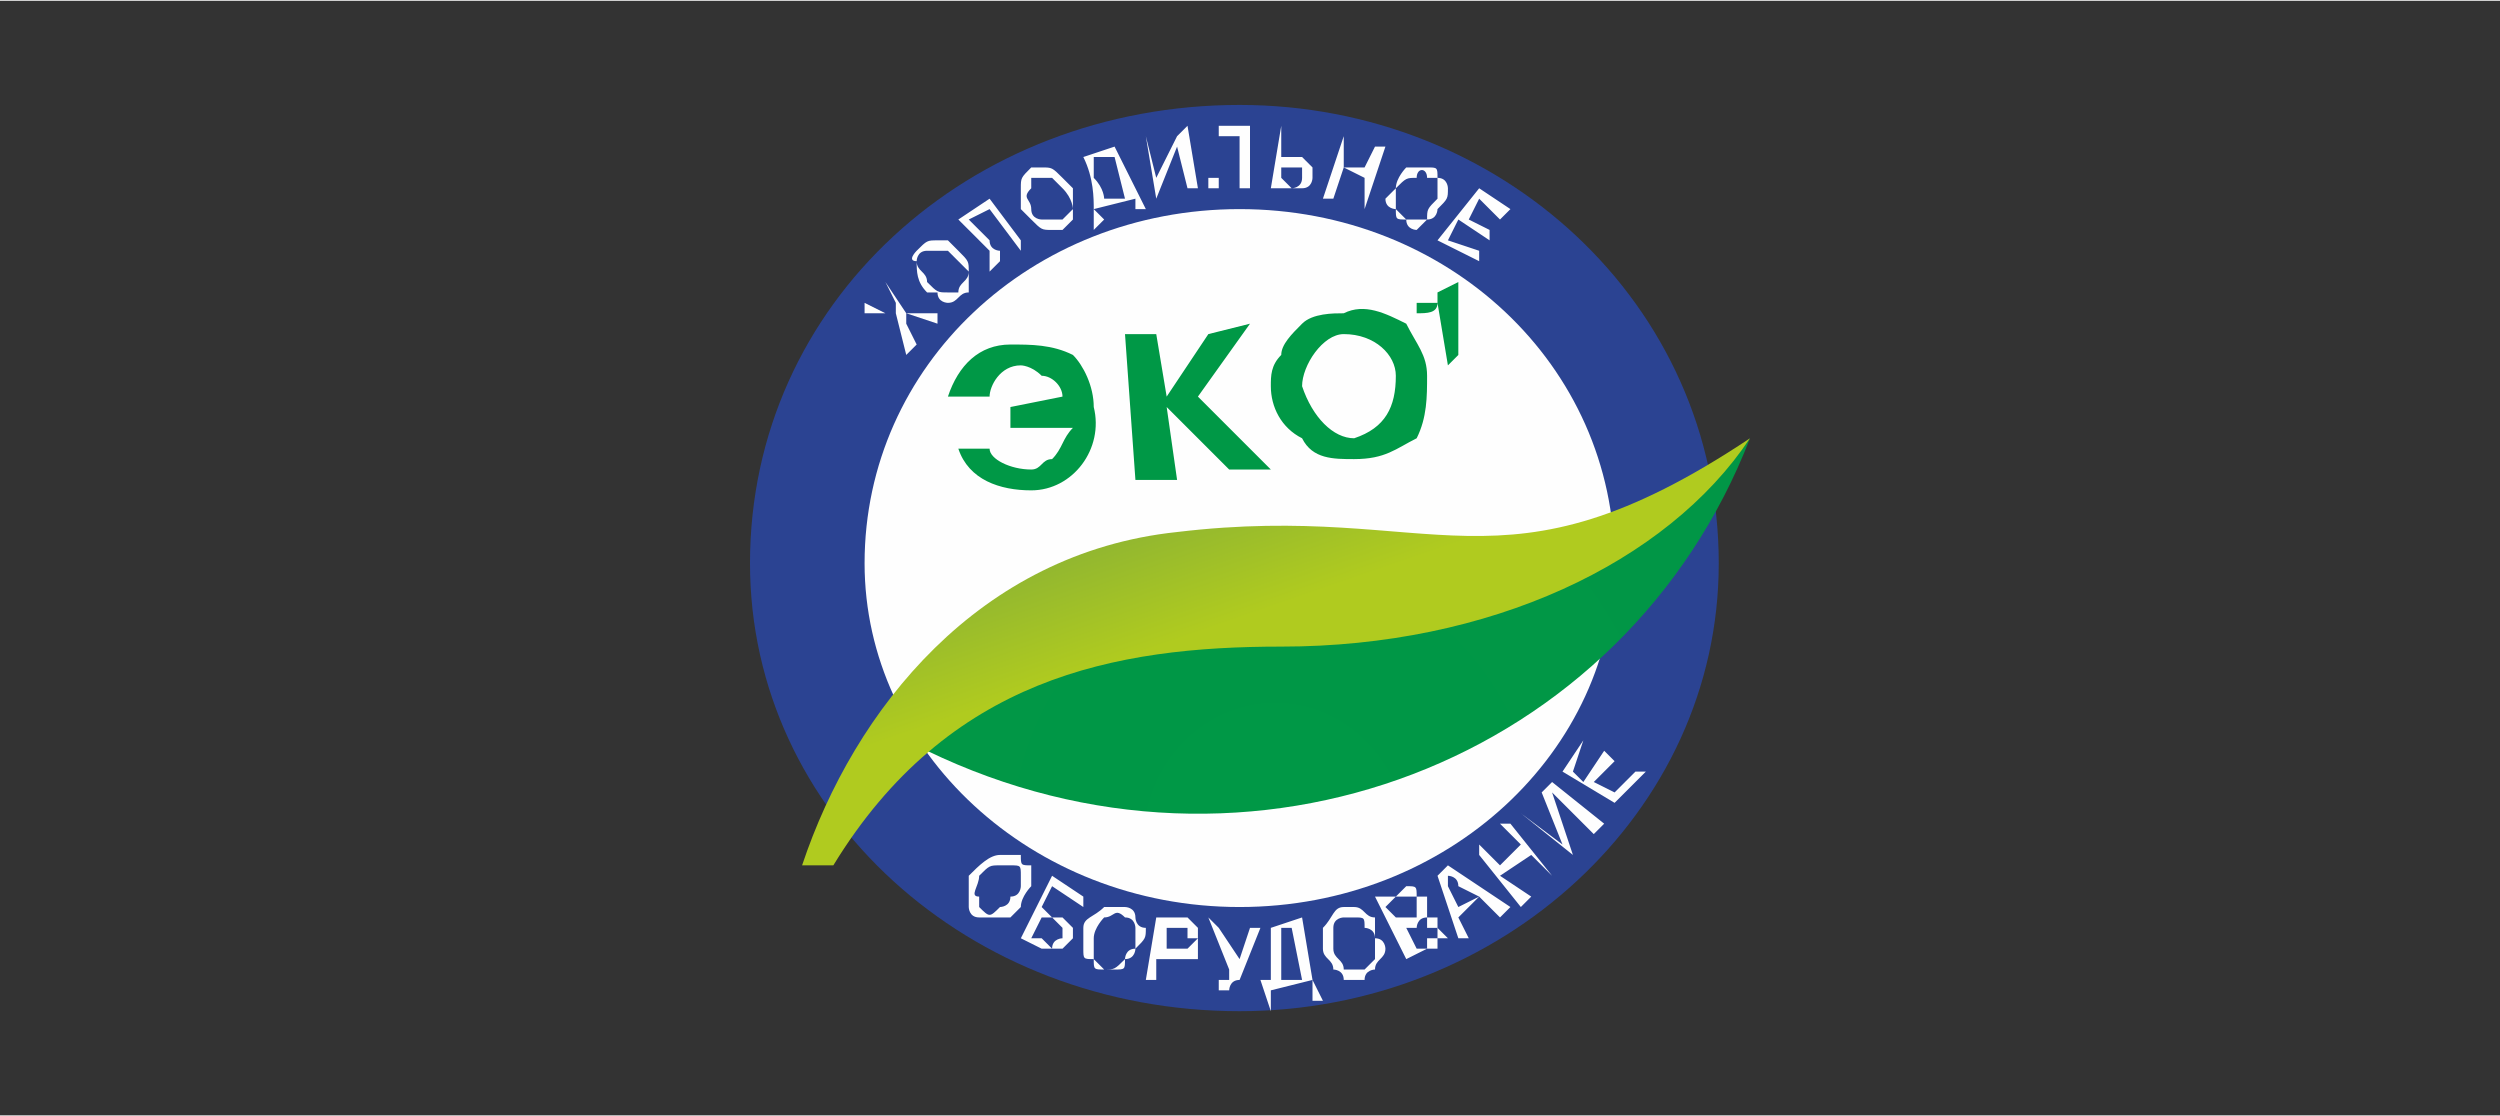 <?xml version="1.0" encoding="UTF-8"?> <svg xmlns="http://www.w3.org/2000/svg" xmlns:xlink="http://www.w3.org/1999/xlink" xml:space="preserve" width="28.917mm" height="12.91mm" version="1.1" style="shape-rendering:geometricPrecision; text-rendering:geometricPrecision; image-rendering:optimizeQuality; fill-rule:evenodd; clip-rule:evenodd" viewBox="0 0 240 107"><rect x="0" y="0" width="240" height="107" fill="#333333" stroke="none"/> <defs> <style type="text/css"> .fil0 {fill:none} .fil2 {fill:#2B4392} .fil1 {fill:#FEFEFE} .fil6 {fill:#009846;fill-rule:nonzero} .fil5 {fill:#FEFEFE;fill-rule:nonzero} .fil4 {fill:url(#id0)} .fil3 {fill:url(#id1)} </style> <linearGradient id="id0" gradientUnits="userSpaceOnUse" x1="119.165" y1="59.307" x2="114.871" y2="46.858"> <stop offset="0" style="stop-opacity:1; stop-color:#B0CB1F"></stop> <stop offset="1" style="stop-opacity:1; stop-color:#8CB333"></stop> </linearGradient> <radialGradient id="id1" gradientUnits="userSpaceOnUse" gradientTransform="matrix(2.547 -1.097 1.033 2.705 -273 -5)" cx="122.266" cy="81.327" r="589.915" fx="122.266" fy="81.327"> <stop offset="0" style="stop-opacity:1; stop-color:#009846"></stop> <stop offset="1" style="stop-opacity:1; stop-color:#20583C"></stop> </radialGradient> </defs> <g id="Слой_x0020_1">  <rect class="fil0" width="240" height="107"></rect> <g id="_504286446576"> <path class="fil1" d="M119 14c23,0 42,18 42,40 0,21 -19,39 -42,39 -23,0 -42,-18 -42,-39 0,-22 19,-40 42,-40z"></path> <path class="fil2" d="M119 10c25,0 46,19 46,44 0,24 -21,43 -46,43 -26,0 -47,-19 -47,-43 0,-25 21,-44 47,-44zm0 10c20,0 36,15 36,34 0,18 -16,33 -36,33 -20,0 -36,-15 -36,-33 0,-19 16,-34 36,-34z"></path> <path class="fil3" d="M89 72c31,15 67,1 79,-30 -12,17 -36,20 -52,20 -10,0 -21,4 -27,10z"></path> <path class="fil4" d="M77 83c5,-15 17,-30 36,-32 25,-3 31,7 55,-9 -8,12 -25,20 -45,20 -16,0 -32,3 -43,21l-3 0z"></path> <path class="fil5" d="M87 34l-1 -4 -3 0 0 -1 2 1c0,0 1,0 1,0 0,-1 0,-1 0,-1l-1 -2 0 0 2 3 3 0 0 1 -3 -1c0,0 0,0 0,0 0,1 0,1 0,1l1 2 -1 1zm2 -6c-1,-1 -1,-2 -1,-3 -1,0 0,-1 0,-1 1,-1 1,-1 2,-1 0,0 0,0 1,0 0,0 1,1 1,1 1,1 1,1 1,2 0,0 0,0 0,1 0,0 0,1 0,1 -1,0 -1,1 -2,1 0,0 -1,0 -1,-1 -1,0 -1,0 -1,0zm0 -1c1,1 1,1 2,1 0,0 1,0 1,0 0,-1 1,-1 1,-2 0,0 -1,-1 -1,-1 -1,-1 -1,-1 -1,-1 -1,0 -1,0 -1,0 -1,0 -1,0 -1,0 -1,0 -1,1 -1,1 0,1 1,1 1,2zm3 -6l3 -2 3 4 0 1 -3 -4 -2 1 2 2c0,1 1,1 1,1 0,1 0,1 0,1 0,0 0,0 -1,1 0,0 0,0 0,0l0 -1c0,0 0,0 0,0 0,0 0,0 0,0 0,0 0,-1 0,-1l-3 -3zm6 -1c0,-1 0,-1 0,-2 0,-1 0,-1 1,-2 1,0 1,0 1,0 1,0 1,0 2,1 0,0 1,1 1,1 0,1 0,1 0,2 0,0 0,1 0,1 0,0 -1,1 -1,1 0,0 -1,0 -1,0 -1,0 -1,0 -2,-1 0,0 0,0 -1,-1zm1 0c0,1 1,1 1,1 1,0 1,0 2,0 0,0 0,0 1,-1 0,0 0,-1 -1,-2 0,0 0,0 -1,-1 0,0 0,0 -1,0 0,0 0,0 -1,0 0,0 0,1 0,1 -1,1 0,1 0,2zm5 -5l3 -1 2 4 0 0 1 2 -1 0 0 -1 -4 1 1 1 -1 1 0 -2 0 0c0,-1 0,-3 -1,-5l0 0zm3 0l-2 0 0 0c0,1 0,1 0,2 1,1 1,2 1,2l2 0 -1 -4zm3 -2l0 0 1 4 2 -4 1 -1 1 6 -1 0 -1 -4 -2 5 0 0 -1 -6zm7 -1l3 0 0 6 -1 0 0 -5 -2 0 0 3c0,0 0,1 0,1 0,0 0,1 0,1 0,0 0,0 -1,0 0,0 0,0 0,0l0 -1c0,0 0,0 0,0 0,0 1,0 1,0 0,0 0,0 0,-1l0 -4zm6 0l0 0 0 3 1 0c1,0 1,0 1,0 1,1 1,1 1,1 0,0 0,1 0,1 0,0 0,1 -1,1 0,0 0,0 -1,0l-2 0 1 -6zm0 5l1 1c0,0 1,0 1,-1 0,0 0,0 0,0 0,0 0,-1 0,-1 0,0 0,0 0,0 0,0 -1,0 -1,0l-1 0 0 1zm4 2l2 -6 0 0 0 3 2 0 1 -2 1 0 -2 6 0 0 0 -3 -2 -1 -1 3 -1 0zm7 -1c0,-1 1,-2 1,-2 1,0 2,0 2,0 1,0 1,0 1,1 1,0 1,1 1,1 0,1 0,1 -1,2 0,0 0,1 -1,1 0,0 0,0 -1,1 0,0 -1,0 -1,-1 -1,0 -1,0 -1,-1 0,0 -1,0 -1,-1 0,0 1,-1 1,-1zm0 0c0,1 0,1 0,2 0,0 1,1 1,1 1,0 1,0 2,0 0,-1 0,-1 1,-2 0,0 0,0 0,-1 0,0 0,-1 0,-1 0,0 -1,0 -1,0 0,-1 -1,-1 -1,0 -1,0 -1,0 -2,1zm4 5l4 -5 3 2 -1 1 -2 -2 -1 2 2 1 0 1 -3 -2 -1 2 3 1 0 1 -4 -2z"></path> <path class="fil6" d="M140 34l-1 1 -1 -6c0,1 -1,1 -2,1l0 -1c1,0 1,0 2,0 0,-1 0,-1 0,-1l2 -1 0 7z"></path> <path class="fil6" d="M95 43l-3 0c1,3 4,4 7,4 4,0 7,-4 6,-8 0,-2 -1,-4 -2,-5 -2,-1 -4,-1 -6,-1 -3,0 -5,2 -6,5l4 0c0,-1 1,-3 3,-3 0,0 1,0 2,1 1,0 2,1 2,2l-5 1 0 2 6 0c-1,1 -1,2 -2,3 -1,0 -1,1 -2,1 -2,0 -4,-1 -4,-2zm13 -11l3 0 1 6 4 -6 4 -1 -5 7 7 7 -4 0 -6 -6 1 7 -4 0 -1 -14zm21 -2c2,-1 4,0 6,1 1,2 2,3 2,5 0,2 0,4 -1,6 -2,1 -3,2 -6,2 -2,0 -4,0 -5,-2 -2,-1 -3,-3 -3,-5 0,-1 0,-2 1,-3 0,-1 1,-2 2,-3 1,-1 3,-1 4,-1zm0 2c-2,0 -4,3 -4,5 1,3 3,5 5,5 3,-1 4,-3 4,-6 0,-2 -2,-4 -5,-4z"></path> <path class="fil5" d="M93 84c1,-1 2,-2 3,-2 0,0 1,0 2,0 0,1 0,1 1,1 0,1 0,1 0,2 0,0 -1,1 -1,2 0,0 -1,1 -1,1 -1,0 -1,0 -2,0 0,0 -1,0 -1,0 -1,0 -1,-1 -1,-1 0,-1 0,-1 0,-2 0,0 0,-1 0,-1zm1 0c0,1 -1,2 0,2 0,1 0,1 0,1 1,1 1,1 2,0 0,0 1,0 1,-1 1,0 1,-1 1,-1 0,0 0,-1 0,-1 0,-1 0,-1 -1,-1 0,0 -1,0 -1,0 -1,0 -1,0 -2,1zm7 0l3 2 0 1 -3 -2 -1 2 1 1c1,0 1,0 1,0 1,1 1,1 1,1 0,1 0,1 0,1 -1,1 -1,1 -1,1 0,0 -1,0 -1,0 0,0 -1,0 -1,0l-2 -1 3 -6zm-2 6l1 0c1,1 1,1 1,1 0,-1 1,-1 1,-1 0,0 0,-1 0,-1 0,0 0,0 0,0 0,0 -1,-1 -1,-1l-1 0 -1 2zm5 -1c0,-1 1,-1 2,-2 0,0 1,0 2,0 0,0 1,0 1,1 0,0 0,1 1,1 0,1 0,1 -1,2 0,0 0,1 -1,1 0,1 0,1 -1,1 0,0 -1,0 -1,0 -1,0 -1,0 -1,-1 -1,0 -1,0 -1,-1 0,0 0,-1 0,-2zm1 1c0,0 0,1 0,2 0,0 0,0 1,1 1,0 1,0 2,-1 0,0 0,-1 1,-1 0,-1 0,-1 0,-2 0,0 0,-1 -1,-1 0,0 0,0 0,0 -1,-1 -1,0 -2,0 0,0 -1,1 -1,2zm5 4l1 -6 2 0c1,0 1,0 1,0 1,1 1,1 1,1 0,0 0,0 0,1 0,0 0,0 0,0 0,1 0,1 0,2 -1,0 -1,0 -2,0l-2 0 0 2 -1 0zm2 -3l1 0c1,0 1,0 1,0 0,0 0,0 1,-1 0,0 0,0 -1,0 0,-1 0,-1 0,-1 0,0 0,0 -1,0l-1 0 0 2zm4 -3l1 1 2 3 1 -3 1 0 -2 5c-1,0 -1,1 -1,1 0,0 0,0 -1,0 0,0 0,0 0,0l0 -1c0,0 0,0 0,0 0,0 1,0 1,0 0,0 0,0 0,-1l-2 -5zm6 1l3 -1 1 6 0 0 1 2 -1 0 0 -2 -4 1 0 1 0 1 -1 -3 1 0c0,-1 0,-2 0,-5l0 0zm2 0l-1 0 0 1c0,0 0,1 0,2 0,1 0,2 0,2l2 0 -1 -5zm3 2c0,-1 0,-2 0,-2 1,-1 1,-2 2,-2 0,0 1,0 1,0 1,0 1,1 2,1 0,1 0,1 0,2 1,0 1,1 1,1 0,1 -1,1 -1,2 0,0 -1,0 -1,1 -1,0 -1,0 -2,0 0,-1 -1,-1 -1,-1 0,-1 -1,-1 -1,-2zm1 0c0,1 1,1 1,2 1,0 1,0 2,0 0,0 1,-1 1,-1 0,-1 0,-1 0,-2 0,-1 -1,-1 -1,-1 0,-1 0,-1 -1,-1 0,0 -1,0 -1,0 0,0 -1,0 -1,1 0,0 0,1 0,2zm7 1l-3 -6 2 0c1,-1 1,-1 1,-1 1,0 1,0 1,1 0,0 1,0 1,0 0,0 0,1 0,1 0,0 0,1 0,1 0,0 0,0 1,0 0,0 0,0 0,1 0,0 0,0 1,1 0,0 -1,0 -1,0 0,0 0,1 0,1 0,0 0,0 -1,0l-2 1zm-1 -4l1 0c1,0 1,0 1,0 0,0 0,-1 0,-1 0,0 0,0 0,0 0,-1 0,-1 0,-1 0,0 -1,0 -1,0 0,0 0,0 -1,0l-1 1 1 1zm2 3l1 0c0,0 0,-1 0,-1 0,0 1,0 1,0 0,0 0,0 0,0 0,-1 0,-1 0,-1 -1,0 -1,0 -1,0 0,-1 0,-1 0,-1 -1,0 -1,1 -1,1l-1 0 1 2zm4 -1l-2 -6 1 -1 6 4 -1 1 -2 -2 -2 2 1 2 -1 0zm0 -3l2 -1 -2 -1c0,-1 -1,-1 -1,-1 0,0 0,1 0,1l1 2zm6 0l-4 -5 0 -1 2 2 2 -2 -2 -2 1 0 4 5 0 0 -2 -2 -3 2 3 2 -1 1zm0 -9l0 0 4 3 -2 -5 1 -1 5 4 -1 1 -4 -4 2 6 0 0 -5 -4zm9 -1l-5 -3 2 -3 0 0 -1 3 1 1 2 -3 1 1 -2 2 2 1 2 -2 1 0 -3 3z"></path> </g> </g> </svg> 